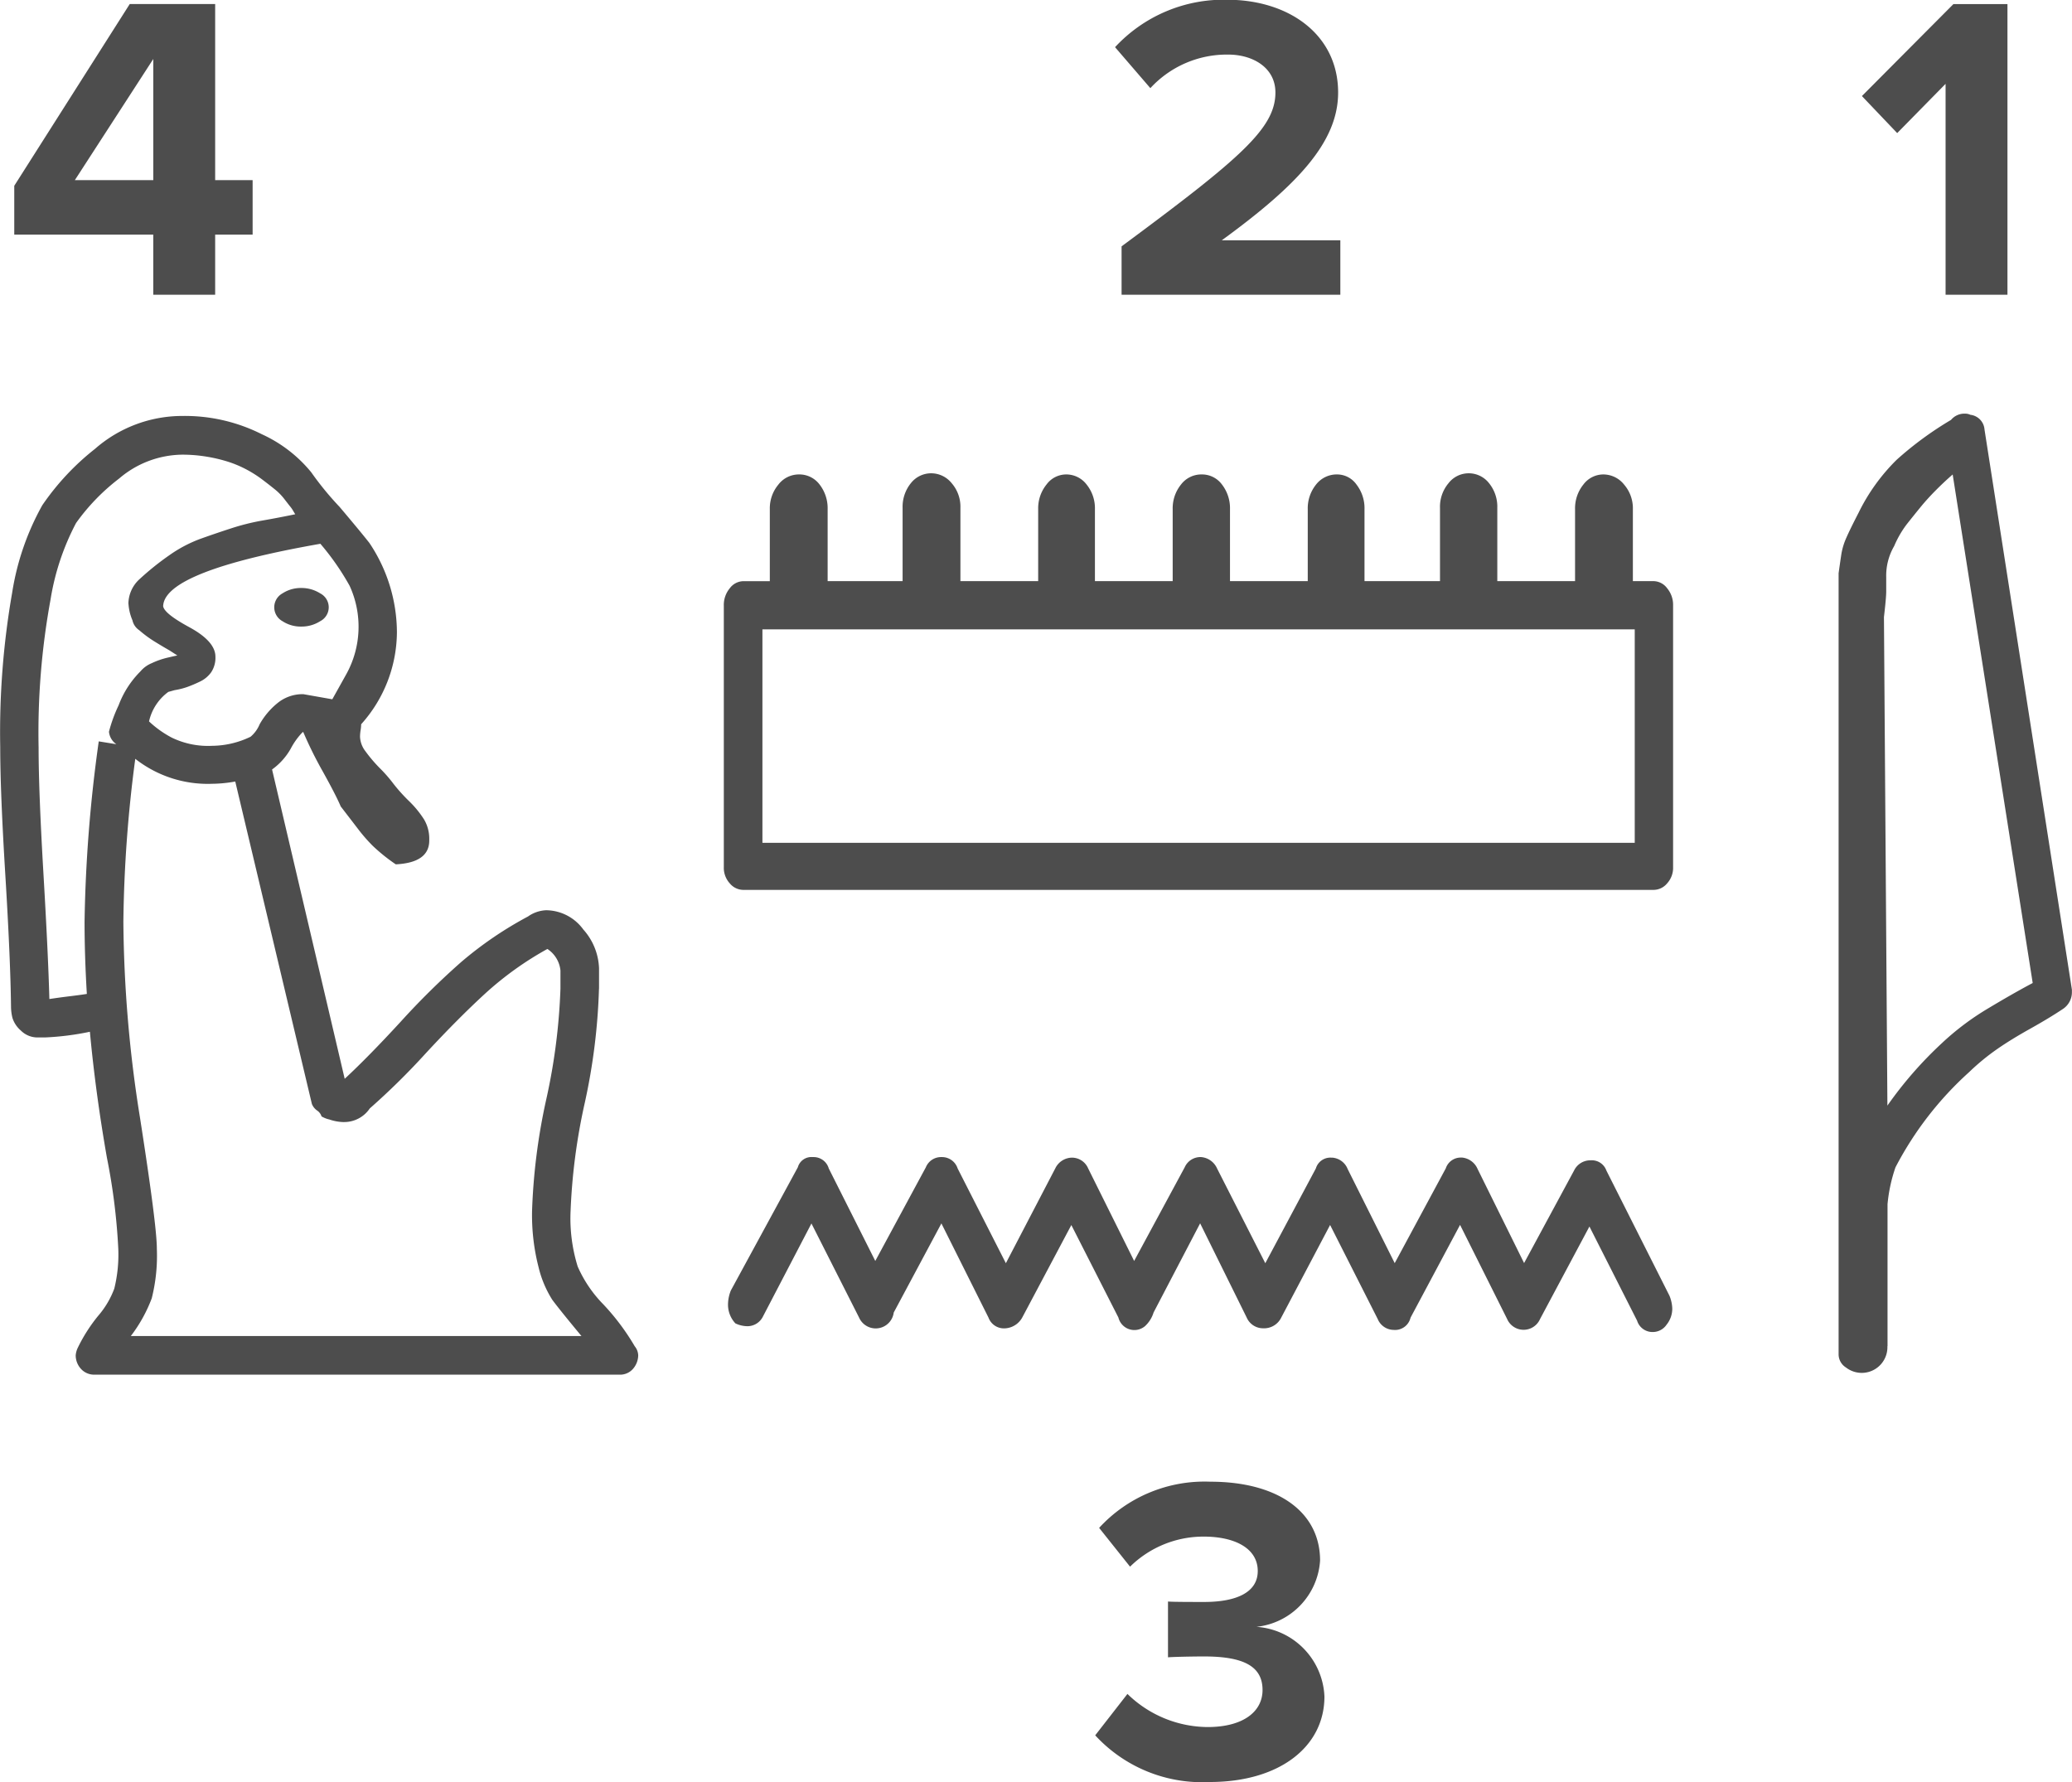 <svg xmlns="http://www.w3.org/2000/svg" width="118.844" height="102.219" viewBox="0 0 118.844 102.219">
  <defs>
    <style>
      .cls-1 {
        fill: #4d4d4d;
        fill-rule: evenodd;
      }
    </style>
  </defs>
  <path id="_4" data-name="4" class="cls-1" d="M222.6,212.505a22.462,22.462,0,0,1,3.125-3.581,15.266,15.266,0,0,1,2.637-1.985q1.465-.879,2.572-1.465l-4.59-29.167q-0.489.425-.961,0.9t-0.846.928q-0.374.456-.8,0.993a5.819,5.819,0,0,0-.749,1.286,3.376,3.376,0,0,0-.456,1.79v0.814q0,0.359-.13,1.465Zm0,13.8a1.474,1.474,0,0,1-2.376,1.221,0.894,0.894,0,0,1-.423-0.732V181.971q0.1-.716.163-1.123a3.774,3.774,0,0,1,.276-0.9q0.213-.488.7-1.432a11.128,11.128,0,0,1,2.2-3.06,19.54,19.54,0,0,1,3.109-2.279,1,1,0,0,1,.814-0.358,0.651,0.651,0,0,1,.293.065,0.917,0.917,0,0,1,.814.847l5.013,32.129v0.162a1.15,1.15,0,0,1-.521.944q-0.782.522-1.888,1.14t-1.9,1.172a13.022,13.022,0,0,0-1.579,1.3,19.4,19.4,0,0,0-4.232,5.468,9.014,9.014,0,0,0-.456,2.116v8.138Zm-64.525-41.113v12.24h50.033v-12.24H158.073Zm0.424-2.767v-4.134a2.116,2.116,0,0,1,.488-1.4,1.48,1.48,0,0,1,1.172-.586,1.451,1.451,0,0,1,1.2.586,2.214,2.214,0,0,1,.456,1.4v4.134h4.3v-4.2a2.15,2.15,0,0,1,.472-1.416,1.48,1.48,0,0,1,1.188-.57,1.512,1.512,0,0,1,1.156.57,2.06,2.06,0,0,1,.5,1.416v4.2h4.46v-4.134a2.163,2.163,0,0,1,.472-1.4,1.407,1.407,0,0,1,1.123-.586,1.465,1.465,0,0,1,1.188.586,2.163,2.163,0,0,1,.472,1.4v4.134h4.46v-4.134a2.163,2.163,0,0,1,.472-1.4,1.465,1.465,0,0,1,1.188-.586,1.423,1.423,0,0,1,1.172.586,2.213,2.213,0,0,1,.455,1.4v4.134h4.46v-4.134a2.168,2.168,0,0,1,.472-1.4,1.5,1.5,0,0,1,1.221-.586,1.364,1.364,0,0,1,1.107.586,2.213,2.213,0,0,1,.455,1.4v4.134h4.33v-4.2a2.1,2.1,0,0,1,.488-1.416,1.462,1.462,0,0,1,1.139-.57,1.477,1.477,0,0,1,1.188.57,2.144,2.144,0,0,1,.472,1.416v4.2h4.46v-4.134a2.168,2.168,0,0,1,.472-1.4,1.436,1.436,0,0,1,1.156-.586,1.527,1.527,0,0,1,1.188.586,2.073,2.073,0,0,1,.5,1.4v4.134h1.2a0.991,0.991,0,0,1,.765.407,1.492,1.492,0,0,1,.342.993v15.006a1.322,1.322,0,0,1-.342.928,1.017,1.017,0,0,1-.765.374H156.967a1.017,1.017,0,0,1-.765-0.374,1.322,1.322,0,0,1-.342-0.928V183.827a1.492,1.492,0,0,1,.342-0.993,0.991,0.991,0,0,1,.765-0.407h1.53Zm51.6,40.983a2.112,2.112,0,0,1,.162.749,1.463,1.463,0,0,1-.325.911,0.958,0.958,0,0,1-.781.423,0.923,0.923,0,0,1-.912-0.651l-2.734-5.4-2.832,5.306a1.03,1.03,0,0,1-1.888,0l-2.7-5.4-2.832,5.306-0.033.1a0.908,0.908,0,0,1-.944.618,1,1,0,0,1-.911-0.618l-2.734-5.4-2.8,5.306a1.094,1.094,0,0,1-1.042.619,1.024,1.024,0,0,1-.944-0.619l-2.669-5.4-2.669,5.111a1.774,1.774,0,0,1-.488.781,0.943,0.943,0,0,1-1.53-.488l-2.7-5.306-2.8,5.274a1.2,1.2,0,0,1-1.009.651,0.943,0.943,0,0,1-.944-0.619l-2.7-5.4-2.734,5.111a1.042,1.042,0,0,1-1.986.293l-2.734-5.4-2.8,5.372a0.992,0.992,0,0,1-.878.52,1.646,1.646,0,0,1-.684-0.162,1.569,1.569,0,0,1-.423-1.107,2.177,2.177,0,0,1,.163-0.781l3.841-7.064a0.806,0.806,0,0,1,.846-0.586H161a0.9,0.9,0,0,1,.879.651l2.669,5.306,2.9-5.371a0.939,0.939,0,0,1,.879-0.586h0.065a0.941,0.941,0,0,1,.879.651l2.767,5.436,2.832-5.436a1.081,1.081,0,0,1,.961-0.619,1.011,1.011,0,0,1,.927.619l2.637,5.306,2.9-5.371a0.985,0.985,0,0,1,.944-0.586,1.1,1.1,0,0,1,.912.651l2.767,5.436,2.9-5.436a0.865,0.865,0,0,1,.879-0.619h0.065a1.033,1.033,0,0,1,.879.651l2.7,5.4,2.929-5.436a0.9,0.9,0,0,1,.879-0.619h0.065a1.085,1.085,0,0,1,.879.651l2.669,5.4,2.865-5.306a1.033,1.033,0,0,1,.879-0.586h0.065a0.885,0.885,0,0,1,.911.586ZM121.42,201.958a73.845,73.845,0,0,0,.96,11.28q0.962,6.168.96,7.47a10.009,10.009,0,0,1-.292,2.849,8.472,8.472,0,0,1-1.2,2.164h25.846q-1.269-1.529-1.676-2.083a6.177,6.177,0,0,1-.781-1.855,12.01,12.01,0,0,1-.375-3.256,34.775,34.775,0,0,1,.814-6.38,34.6,34.6,0,0,0,.814-6.348v-1.041a1.677,1.677,0,0,0-.749-1.237,18.72,18.72,0,0,0-3.548,2.539q-1.563,1.432-3.418,3.434a40.7,40.7,0,0,1-3.222,3.174,1.768,1.768,0,0,1-1.465.781h-0.065a2.647,2.647,0,0,1-.782-0.146,1.546,1.546,0,0,1-.455-0.179,0.639,0.639,0,0,0-.261-0.342,0.837,0.837,0,0,1-.293-0.374l-4.394-18.49a7.859,7.859,0,0,1-1.335.13,6.73,6.73,0,0,1-4.4-1.432,76.61,76.61,0,0,0-.683,9.342h0Zm10.2-16.927a1.911,1.911,0,0,1-1.074-.309,0.91,0.91,0,0,1,0-1.595,1.918,1.918,0,0,1,1.074-.309,1.993,1.993,0,0,1,1.09.309,0.895,0.895,0,0,1,0,1.595A1.984,1.984,0,0,1,131.625,185.031Zm-9.912-1.3a1.933,1.933,0,0,1,.618-1.4,15.978,15.978,0,0,1,1.742-1.4,7.68,7.68,0,0,1,1.758-.928q0.862-.309,1.758-0.6a13.156,13.156,0,0,1,1.822-.456q0.928-.162,1.872-0.358l-0.1-.163a1.794,1.794,0,0,0-.2-0.293c-0.086-.108-0.2-0.255-0.342-0.439a3.317,3.317,0,0,0-.553-0.554q-0.342-.276-0.732-0.569a6.827,6.827,0,0,0-.879-0.554,6.424,6.424,0,0,0-1.042-.439,8.7,8.7,0,0,0-1.237-.293,8.5,8.5,0,0,0-1.4-.114,5.657,5.657,0,0,0-3.613,1.367,11.911,11.911,0,0,0-2.474,2.555,14.193,14.193,0,0,0-1.465,4.4,42.278,42.278,0,0,0-.683,8.48q0,2.474.276,7.194t0.342,7.226c0.282-.043.679-0.1,1.188-0.162s0.83-.109.961-0.131q-0.13-2.179-.131-4.134a82.5,82.5,0,0,1,.814-10.351l1.009,0.163a0.982,0.982,0,0,1-.423-0.717,8.336,8.336,0,0,1,.553-1.513A5.443,5.443,0,0,1,122.4,187.6a1.688,1.688,0,0,1,.652-0.472,4.514,4.514,0,0,1,.878-0.309q0.425-.1.586-0.131l-0.455-.293q-0.456-.26-0.9-0.537a6.571,6.571,0,0,1-.83-0.618,0.914,0.914,0,0,1-.39-0.57,2.841,2.841,0,0,1-.228-0.944h0ZM148.7,205.8a35.127,35.127,0,0,1-.814,6.543,34.439,34.439,0,0,0-.814,6.185,9.319,9.319,0,0,0,.407,3.207,7.256,7.256,0,0,0,1.481,2.181,13.333,13.333,0,0,1,1.79,2.392,0.865,0.865,0,0,1,.2.521,1.206,1.206,0,0,1-.277.749,0.982,0.982,0,0,1-.83.358H119.792a1.016,1.016,0,0,1-.814-0.342,1.147,1.147,0,0,1-.292-0.765,1.234,1.234,0,0,1,.13-0.456,9.281,9.281,0,0,1,1.155-1.806A5.091,5.091,0,0,0,120.9,223a8.17,8.17,0,0,0,.228-2.295,35.394,35.394,0,0,0-.651-5.208q-0.651-3.711-.977-7.227a15.784,15.784,0,0,1-2.571.326h-0.423a1.341,1.341,0,0,1-.961-0.391,1.591,1.591,0,0,1-.488-0.732,2.769,2.769,0,0,1-.081-0.635q-0.033-2.766-.326-7.552t-0.293-7.324a46.579,46.579,0,0,1,.684-8.871,15.046,15.046,0,0,1,1.725-5.013,14.544,14.544,0,0,1,3.027-3.239,7.6,7.6,0,0,1,5.013-1.888A9.8,9.8,0,0,1,129.363,174a7.867,7.867,0,0,1,2.832,2.181,17.677,17.677,0,0,0,1.627,1.986q1.237,1.464,1.709,2.067a9.246,9.246,0,0,1,1.579,5.127,7.962,7.962,0,0,1-2.051,5.273,2.3,2.3,0,0,1-.032.342,2.463,2.463,0,0,0-.033.374,1.461,1.461,0,0,0,.309.83,8.52,8.52,0,0,0,.847.993,8.129,8.129,0,0,1,.765.879,9.644,9.644,0,0,0,.879.977,5.828,5.828,0,0,1,.879,1.074,2.172,2.172,0,0,1,.292,1.139V197.3q0,1.271-1.92,1.368a10.335,10.335,0,0,1-1.318-1.058,9.385,9.385,0,0,1-.814-0.928q-0.374-.489-1.026-1.335-0.26-.618-1.009-1.969a23.041,23.041,0,0,1-1.139-2.295h-0.033a4.039,4.039,0,0,0-.683.944,3.709,3.709,0,0,1-1.074,1.2l4.166,17.741q1.368-1.269,3.223-3.287a43.667,43.667,0,0,1,3.467-3.418,21.416,21.416,0,0,1,3.825-2.605,1.944,1.944,0,0,1,1.041-.358,2.671,2.671,0,0,1,2.132,1.107,3.524,3.524,0,0,1,.9,2.214V205.8Zm-25-21.972q0,0.423,1.5,1.237t1.5,1.693a1.5,1.5,0,0,1-.244.895,1.664,1.664,0,0,1-.651.537,7.293,7.293,0,0,1-.732.309,4.281,4.281,0,0,1-.716.179l-0.358.1a2.875,2.875,0,0,0-1.107,1.692,5.9,5.9,0,0,0,1.3.928,4.759,4.759,0,0,0,2.311.472,5.151,5.151,0,0,0,2.214-.521,1.883,1.883,0,0,0,.52-0.716,4.24,4.24,0,0,1,.993-1.188,2.268,2.268,0,0,1,1.514-.537l1.66,0.293,0.781-1.4a5.625,5.625,0,0,0,.212-5.11,14.677,14.677,0,0,0-1.677-2.409q-8.886,1.561-9.016,3.548h0ZM229.486,166V149.329h-3.1l-5.248,5.274,2.024,2.124,2.775-2.824V166h3.549Zm-38.264,0v-3.124h-6.8c4.323-3.149,6.673-5.624,6.673-8.473,0-3.324-2.824-5.324-6.374-5.324A8.494,8.494,0,0,0,178.3,151.8l2.025,2.35a5.957,5.957,0,0,1,4.473-1.925c1.375,0,2.7.725,2.7,2.175,0,2.049-2,3.774-8.823,8.823V166h12.547Zm-7.486,85.3c4,0,6.574-2.025,6.574-4.9a4.184,4.184,0,0,0-3.9-4,4.089,4.089,0,0,0,3.65-3.8c0-2.774-2.4-4.524-6.3-4.524a8.205,8.205,0,0,0-6.373,2.649l1.774,2.225a6,6,0,0,1,4.224-1.725c1.75,0,3.1.65,3.1,1.975,0,1.225-1.224,1.774-3.074,1.774-0.625,0-1.774,0-2.074-.025v3.2c0.25-.025,1.374-0.05,2.074-0.05,2.325,0,3.349.6,3.349,1.924,0,1.25-1.124,2.125-3.149,2.125a6.64,6.64,0,0,1-4.6-1.9l-1.849,2.375A8.331,8.331,0,0,0,183.736,251.3ZM126.685,166v-3.449h2.149v-3.124h-2.149v-10.1h-4.9l-6.623,10.423v2.8h7.973V166h3.549Zm-3.549-6.573h-4.5l4.5-6.949v6.949Z" transform="translate(-114.344 -149.094)"/>
</svg>
